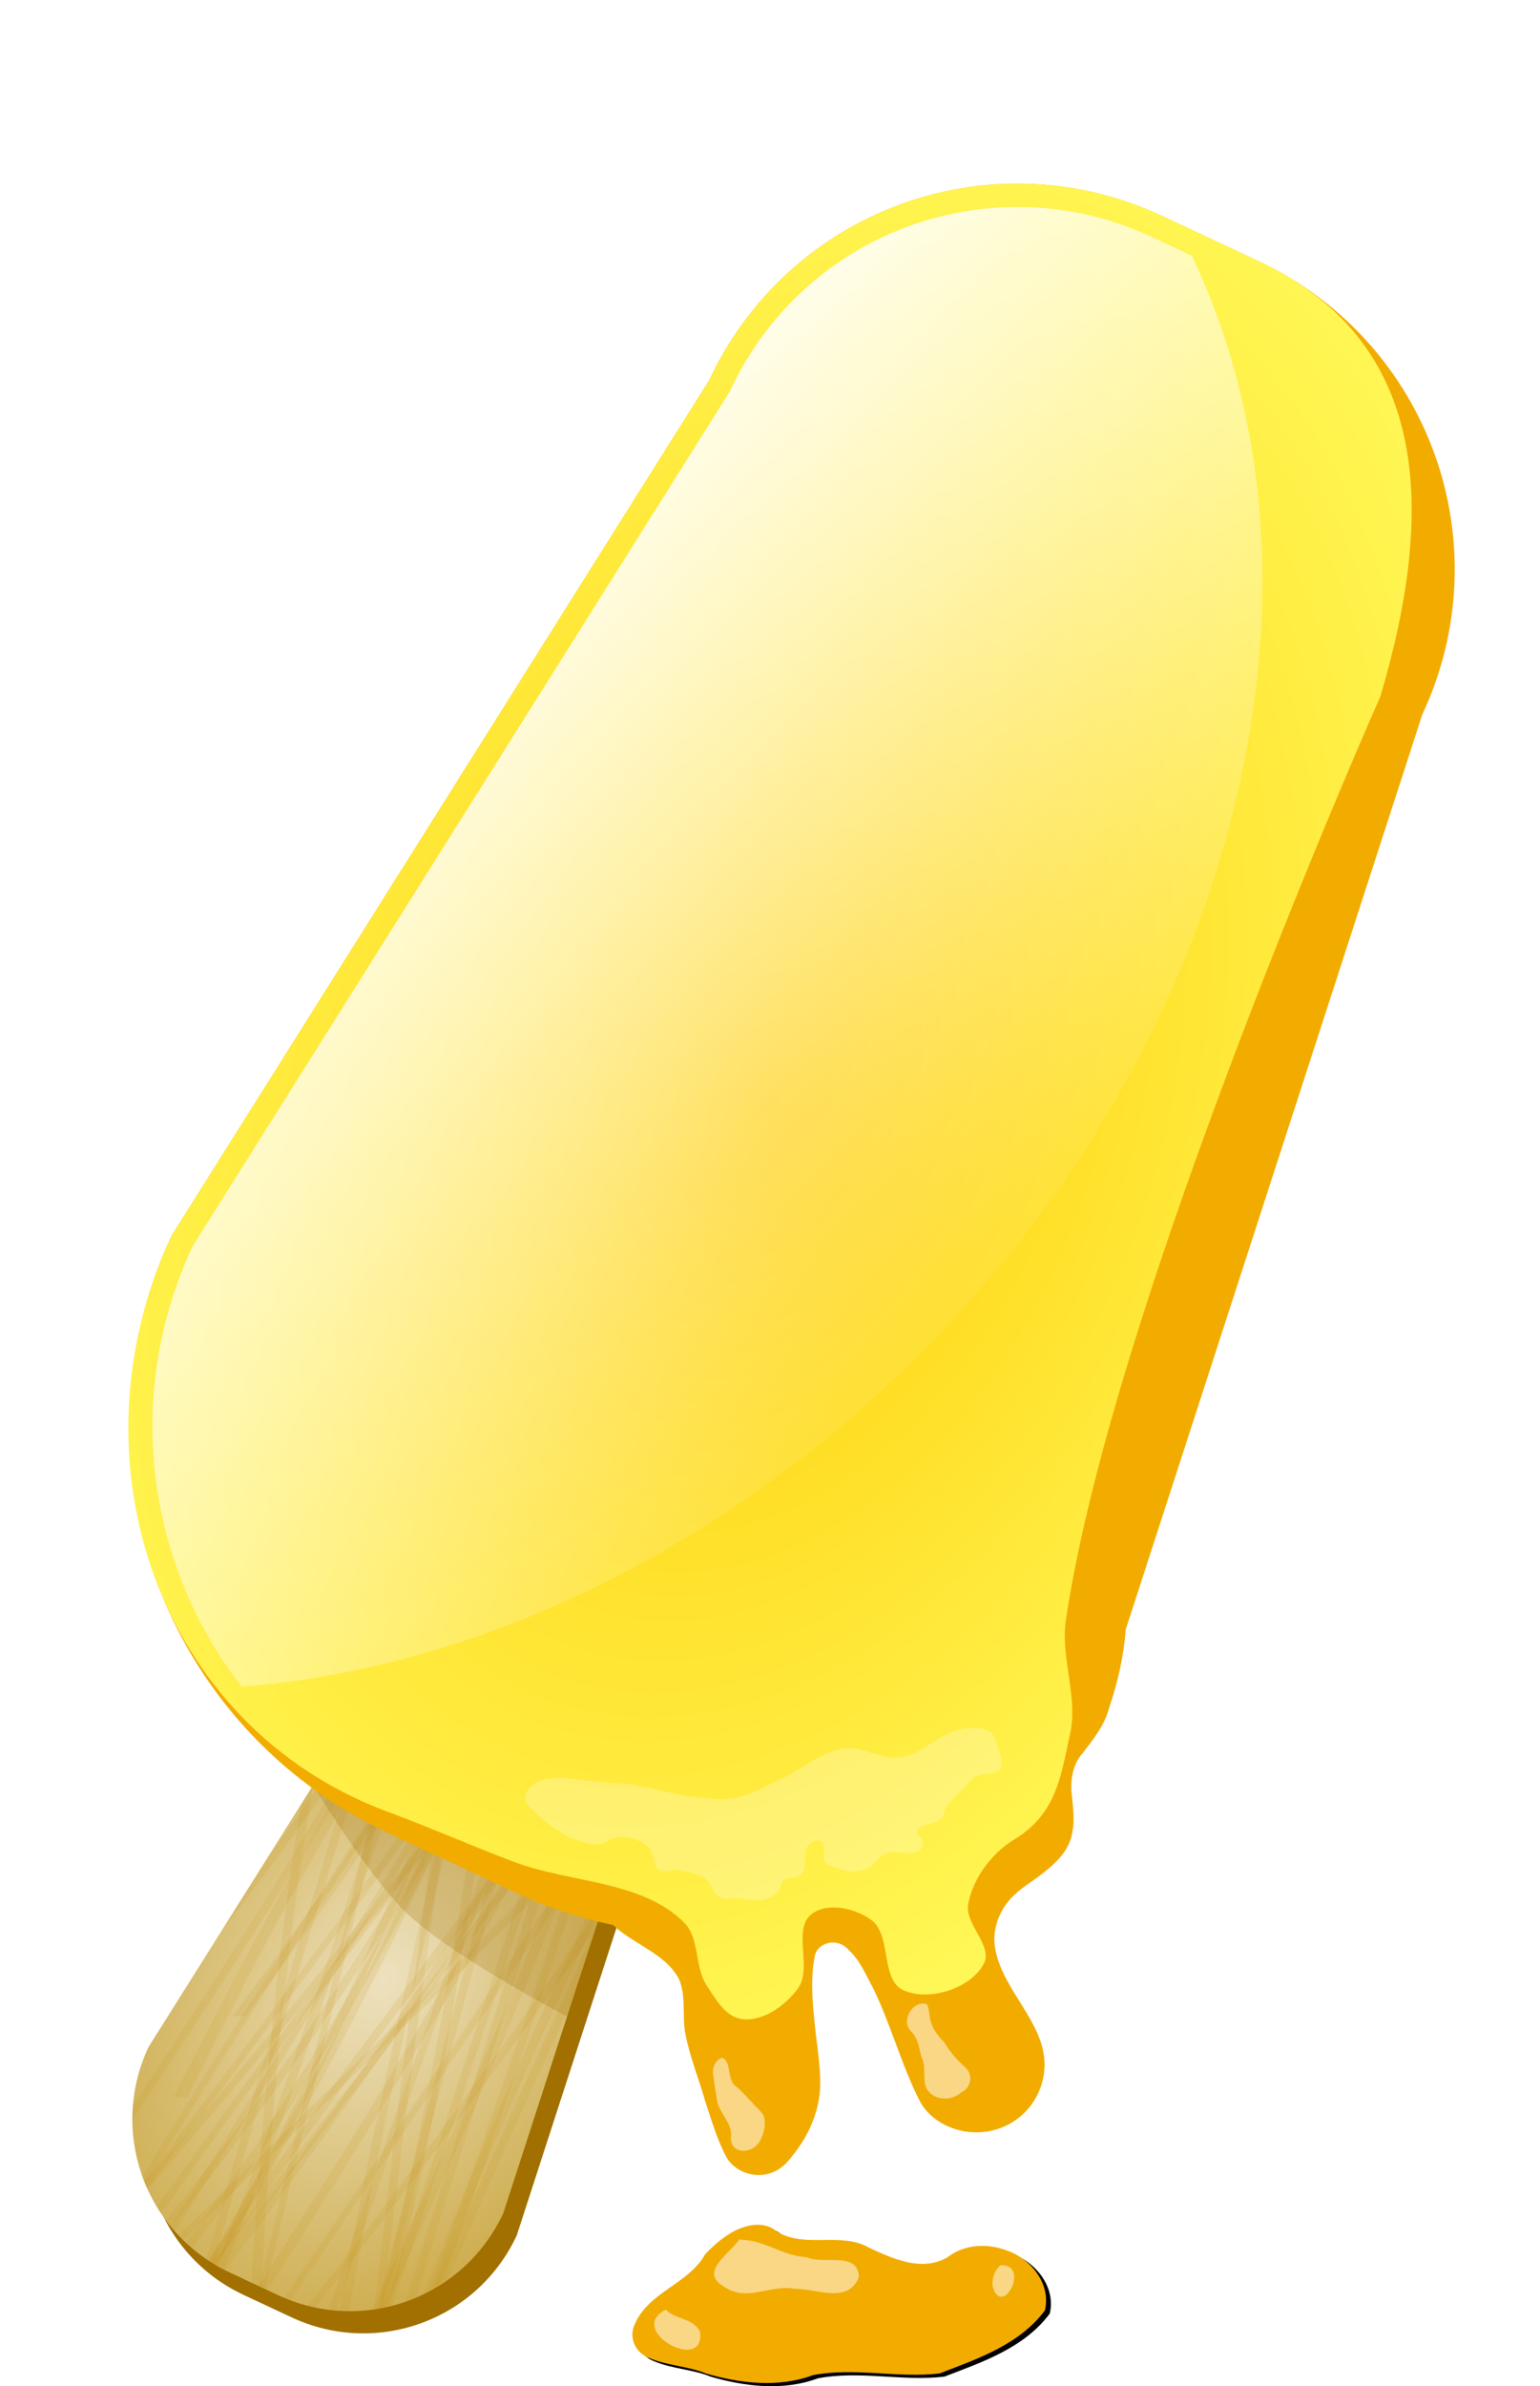 <?xml version="1.0" encoding="UTF-8" standalone="no"?>
<!-- Created with Inkscape (http://www.inkscape.org/) -->
<svg xmlns:dc="http://purl.org/dc/elements/1.1/" xmlns:cc="http://creativecommons.org/ns#" xmlns:rdf="http://www.w3.org/1999/02/22-rdf-syntax-ns#" xmlns:svg="http://www.w3.org/2000/svg" xmlns="http://www.w3.org/2000/svg" xmlns:xlink="http://www.w3.org/1999/xlink" xmlns:sodipodi="http://sodipodi.sourceforge.net/DTD/sodipodi-0.dtd" xmlns:inkscape="http://www.inkscape.org/namespaces/inkscape" id="svg2" viewBox="0 0 666.74 1032.211" sodipodi:docname="sorvetea-aula103.svg" version="1.1" inkscape:version="0.91pre3 r13670">
  <defs id="defs4">
    <linearGradient id="linearGradient3697">
      <stop id="stop3699" style="stop-color:#ede1be" offset="0"/>
      <stop id="stop3701" style="stop-color:#cba843" offset="1"/>
    </linearGradient>
    <radialGradient id="radialGradient3613" gradientUnits="userSpaceOnUse" cy="456.1" cx="363.7" gradientTransform="matrix(1,0.379,-0.565,1.491,257.65,-361.66)" r="278.35" inkscape:collect="always">
      <stop id="stop3609" style="stop-color:#ffce08" offset="0"/>
      <stop id="stop3611" style="stop-color:#fff755" offset="1"/>
    </radialGradient>
    <filter id="filter3615" inkscape:collect="always">
      <feGaussianBlur id="feGaussianBlur3617" stdDeviation="6.749" inkscape:collect="always"/>
    </filter>
    <linearGradient id="linearGradient3641" y2="443.69" gradientUnits="userSpaceOnUse" x2="576.85" y1="163.62" x1="257.11" inkscape:collect="always">
      <stop id="stop3637" style="stop-color:#ffffff" offset="0"/>
      <stop id="stop3639" style="stop-color:#ffffff;stop-opacity:0" offset="1"/>
    </linearGradient>
    <filter id="filter3655" height="1.677" width="1.245" y="-0.339" x="-0.123" inkscape:collect="always">
      <feGaussianBlur id="feGaussianBlur3657" stdDeviation="10.532" inkscape:collect="always"/>
    </filter>
    <radialGradient id="radialGradient3703" xlink:href="#linearGradient3697" gradientUnits="userSpaceOnUse" cy="836.3" cx="196.05" gradientTransform="matrix(0.998,0.564,-0.813,1.439,744.463,-441.745)" r="108.62" inkscape:collect="always"/>
    <clipPath id="clipPath4068" clipPathUnits="userSpaceOnUse">
      <path id="path4070" sodipodi:nodetypes="ccccccccc" style="fill:url(#radialGradient4072);fill-rule:evenodd" inkscape:connector-curvature="0" d="m -213.1,754.9 15.683,7.337 c 27.97,13.086 39.952,46.138 26.866,74.108 l -50.95,157.05 c -17.231,36.83 -60.754,52.609 -97.584,35.378 l -20.651,-9.662 c -36.83,-17.231 -52.609,-60.754 -35.378,-97.584 l 87.912,-139.77 c 13.086,-27.97 46.138,-39.952 74.108,-26.866 z"/>
    </clipPath>
    <radialGradient id="radialGradient4072" xlink:href="#linearGradient3697" gradientUnits="userSpaceOnUse" cy="836.3" cx="196.05" gradientTransform="matrix(0.998,0.564,-0.813,1.439,210.85,-421.07)" r="108.62" inkscape:collect="always"/>
    <clipPath id="clipPath4074" clipPathUnits="userSpaceOnUse">
      <path id="path4076" sodipodi:nodetypes="ccccccccc" style="fill:url(#radialGradient4072);fill-rule:evenodd" inkscape:connector-curvature="0" d="m -213.1,754.9 15.683,7.337 c 27.97,13.086 39.952,46.138 26.866,74.108 l -50.95,157.05 c -17.231,36.83 -60.754,52.609 -97.584,35.378 l -20.651,-9.662 c -36.83,-17.231 -52.609,-60.754 -35.378,-97.584 l 87.912,-139.77 c 13.086,-27.97 46.138,-39.952 74.108,-26.866 z"/>
    </clipPath>
    <clipPath id="clipPath4080" clipPathUnits="userSpaceOnUse">
      <path id="path4082" sodipodi:nodetypes="ccccccccc" style="fill:url(#radialGradient4072);fill-rule:evenodd" inkscape:connector-curvature="0" d="m -213.1,754.9 15.683,7.337 c 27.97,13.086 39.952,46.138 26.866,74.108 l -50.95,157.05 c -17.231,36.83 -60.754,52.609 -97.584,35.378 l -20.651,-9.662 c -36.83,-17.231 -52.609,-60.754 -35.378,-97.584 l 87.912,-139.77 c 13.086,-27.97 46.138,-39.952 74.108,-26.866 z"/>
    </clipPath>
    <clipPath id="clipPath4086" clipPathUnits="userSpaceOnUse">
      <path id="path4088" sodipodi:nodetypes="ccccccccc" style="fill:url(#radialGradient4072);fill-rule:evenodd" inkscape:connector-curvature="0" d="m -213.1,754.9 15.683,7.337 c 27.97,13.086 39.952,46.138 26.866,74.108 l -50.95,157.05 c -17.231,36.83 -60.754,52.609 -97.584,35.378 l -20.651,-9.662 c -36.83,-17.231 -52.609,-60.754 -35.378,-97.584 l 87.912,-139.77 c 13.086,-27.97 46.138,-39.952 74.108,-26.866 z"/>
    </clipPath>
    <clipPath id="clipPath4092" clipPathUnits="userSpaceOnUse">
      <path id="path4094" sodipodi:nodetypes="ccccccccc" style="fill:url(#radialGradient4072);fill-rule:evenodd" inkscape:connector-curvature="0" d="m -213.1,754.9 15.683,7.337 c 27.97,13.086 39.952,46.138 26.866,74.108 l -50.95,157.05 c -17.231,36.83 -60.754,52.609 -97.584,35.378 l -20.651,-9.662 c -36.83,-17.231 -52.609,-60.754 -35.378,-97.584 l 87.912,-139.77 c 13.086,-27.97 46.138,-39.952 74.108,-26.866 z"/>
    </clipPath>
    <clipPath id="clipPath4098" clipPathUnits="userSpaceOnUse">
      <path id="path4100" sodipodi:nodetypes="ccccccccc" style="fill:url(#radialGradient4072);fill-rule:evenodd" inkscape:connector-curvature="0" d="m -213.1,754.9 15.683,7.337 c 27.97,13.086 39.952,46.138 26.866,74.108 l -50.95,157.05 c -17.231,36.83 -60.754,52.609 -97.584,35.378 l -20.651,-9.662 c -36.83,-17.231 -52.609,-60.754 -35.378,-97.584 l 87.912,-139.77 c 13.086,-27.97 46.138,-39.952 74.108,-26.866 z"/>
    </clipPath>
    <clipPath id="clipPath4104" clipPathUnits="userSpaceOnUse">
      <path id="path4106" sodipodi:nodetypes="ccccccccc" style="fill:url(#radialGradient4072);fill-rule:evenodd" inkscape:connector-curvature="0" d="m -213.1,754.9 15.683,7.337 c 27.97,13.086 39.952,46.138 26.866,74.108 l -50.95,157.05 c -17.231,36.83 -60.754,52.609 -97.584,35.378 l -20.651,-9.662 c -36.83,-17.231 -52.609,-60.754 -35.378,-97.584 l 87.912,-139.77 c 13.086,-27.97 46.138,-39.952 74.108,-26.866 z"/>
    </clipPath>
    <clipPath id="clipPath4110" clipPathUnits="userSpaceOnUse">
      <path id="path4112" sodipodi:nodetypes="ccccccccc" style="fill:url(#radialGradient4072);fill-rule:evenodd" inkscape:connector-curvature="0" d="m -213.1,754.9 15.683,7.337 c 27.97,13.086 39.952,46.138 26.866,74.108 l -50.95,157.05 c -17.231,36.83 -60.754,52.609 -97.584,35.378 l -20.651,-9.662 c -36.83,-17.231 -52.609,-60.754 -35.378,-97.584 l 87.912,-139.77 c 13.086,-27.97 46.138,-39.952 74.108,-26.866 z"/>
    </clipPath>
    <clipPath id="clipPath4116" clipPathUnits="userSpaceOnUse">
      <path id="path4118" sodipodi:nodetypes="ccccccccc" style="fill:url(#radialGradient4072);fill-rule:evenodd" inkscape:connector-curvature="0" d="m -213.1,754.9 15.683,7.337 c 27.97,13.086 39.952,46.138 26.866,74.108 l -50.95,157.05 c -17.231,36.83 -60.754,52.609 -97.584,35.378 l -20.651,-9.662 c -36.83,-17.231 -52.609,-60.754 -35.378,-97.584 l 87.912,-139.77 c 13.086,-27.97 46.138,-39.952 74.108,-26.866 z"/>
    </clipPath>
    <clipPath id="clipPath4122" clipPathUnits="userSpaceOnUse">
      <path id="path4124" sodipodi:nodetypes="ccccccccc" style="fill:url(#radialGradient4072);fill-rule:evenodd" inkscape:connector-curvature="0" d="m -213.1,754.9 15.683,7.337 c 27.97,13.086 39.952,46.138 26.866,74.108 l -50.95,157.05 c -17.231,36.83 -60.754,52.609 -97.584,35.378 l -20.651,-9.662 c -36.83,-17.231 -52.609,-60.754 -35.378,-97.584 l 87.912,-139.77 c 13.086,-27.97 46.138,-39.952 74.108,-26.866 z"/>
    </clipPath>
    <clipPath id="clipPath4128" clipPathUnits="userSpaceOnUse">
      <path id="path4130" sodipodi:nodetypes="ccccccccc" style="fill:url(#radialGradient4072);fill-rule:evenodd" inkscape:connector-curvature="0" d="m -213.1,754.9 15.683,7.337 c 27.97,13.086 39.952,46.138 26.866,74.108 l -50.95,157.05 c -17.231,36.83 -60.754,52.609 -97.584,35.378 l -20.651,-9.662 c -36.83,-17.231 -52.609,-60.754 -35.378,-97.584 l 87.912,-139.77 c 13.086,-27.97 46.138,-39.952 74.108,-26.866 z"/>
    </clipPath>
    <clipPath id="clipPath4134" clipPathUnits="userSpaceOnUse">
      <path id="path4136" sodipodi:nodetypes="ccccccccc" style="fill:url(#radialGradient4072);fill-rule:evenodd" inkscape:connector-curvature="0" d="m -213.1,754.9 15.683,7.337 c 27.97,13.086 39.952,46.138 26.866,74.108 l -50.95,157.05 c -17.231,36.83 -60.754,52.609 -97.584,35.378 l -20.651,-9.662 c -36.83,-17.231 -52.609,-60.754 -35.378,-97.584 l 87.912,-139.77 c 13.086,-27.97 46.138,-39.952 74.108,-26.866 z"/>
    </clipPath>
    <clipPath id="clipPath4140" clipPathUnits="userSpaceOnUse">
      <path id="path4142" sodipodi:nodetypes="ccccccccc" style="fill:url(#radialGradient4072);fill-rule:evenodd" inkscape:connector-curvature="0" d="m -213.1,754.9 15.683,7.337 c 27.97,13.086 39.952,46.138 26.866,74.108 l -50.95,157.05 c -17.231,36.83 -60.754,52.609 -97.584,35.378 l -20.651,-9.662 c -36.83,-17.231 -52.609,-60.754 -35.378,-97.584 l 87.912,-139.77 c 13.086,-27.97 46.138,-39.952 74.108,-26.866 z"/>
    </clipPath>
    <clipPath id="clipPath4146" clipPathUnits="userSpaceOnUse">
      <path id="path4148" sodipodi:nodetypes="ccccccccc" style="fill:url(#radialGradient4072);fill-rule:evenodd" inkscape:connector-curvature="0" d="m -213.1,754.9 15.683,7.337 c 27.97,13.086 39.952,46.138 26.866,74.108 l -50.95,157.05 c -17.231,36.83 -60.754,52.609 -97.584,35.378 l -20.651,-9.662 c -36.83,-17.231 -52.609,-60.754 -35.378,-97.584 l 87.912,-139.77 c 13.086,-27.97 46.138,-39.952 74.108,-26.866 z"/>
    </clipPath>
    <clipPath id="clipPath4152" clipPathUnits="userSpaceOnUse">
      <path id="path4154" sodipodi:nodetypes="ccccccccc" style="fill:url(#radialGradient4072);fill-rule:evenodd" inkscape:connector-curvature="0" d="m -213.1,754.9 15.683,7.337 c 27.97,13.086 39.952,46.138 26.866,74.108 l -50.95,157.05 c -17.231,36.83 -60.754,52.609 -97.584,35.378 l -20.651,-9.662 c -36.83,-17.231 -52.609,-60.754 -35.378,-97.584 l 87.912,-139.77 c 13.086,-27.97 46.138,-39.952 74.108,-26.866 z"/>
    </clipPath>
    <clipPath id="clipPath4158" clipPathUnits="userSpaceOnUse">
      <path id="path4160" sodipodi:nodetypes="ccccccccc" style="fill:url(#radialGradient4072);fill-rule:evenodd" inkscape:connector-curvature="0" d="m -213.1,754.9 15.683,7.337 c 27.97,13.086 39.952,46.138 26.866,74.108 l -50.95,157.05 c -17.231,36.83 -60.754,52.609 -97.584,35.378 l -20.651,-9.662 c -36.83,-17.231 -52.609,-60.754 -35.378,-97.584 l 87.912,-139.77 c 13.086,-27.97 46.138,-39.952 74.108,-26.866 z"/>
    </clipPath>
    <clipPath id="clipPath4164" clipPathUnits="userSpaceOnUse">
      <path id="path4166" sodipodi:nodetypes="ccccccccc" style="fill:url(#radialGradient4072);fill-rule:evenodd" inkscape:connector-curvature="0" d="m -213.1,754.9 15.683,7.337 c 27.97,13.086 39.952,46.138 26.866,74.108 l -50.95,157.05 c -17.231,36.83 -60.754,52.609 -97.584,35.378 l -20.651,-9.662 c -36.83,-17.231 -52.609,-60.754 -35.378,-97.584 l 87.912,-139.77 c 13.086,-27.97 46.138,-39.952 74.108,-26.866 z"/>
    </clipPath>
    <clipPath id="clipPath4170" clipPathUnits="userSpaceOnUse">
      <path id="path4172" sodipodi:nodetypes="ccccccccc" style="fill:url(#radialGradient4072);fill-rule:evenodd" inkscape:connector-curvature="0" d="m -213.1,754.9 15.683,7.337 c 27.97,13.086 39.952,46.138 26.866,74.108 l -50.95,157.05 c -17.231,36.83 -60.754,52.609 -97.584,35.378 l -20.651,-9.662 c -36.83,-17.231 -52.609,-60.754 -35.378,-97.584 l 87.912,-139.77 c 13.086,-27.97 46.138,-39.952 74.108,-26.866 z"/>
    </clipPath>
    <clipPath id="clipPath4176" clipPathUnits="userSpaceOnUse">
      <path id="path4178" sodipodi:nodetypes="ccccccccc" style="fill:url(#radialGradient4072);fill-rule:evenodd" inkscape:connector-curvature="0" d="m -213.1,754.9 15.683,7.337 c 27.97,13.086 39.952,46.138 26.866,74.108 l -50.95,157.05 c -17.231,36.83 -60.754,52.609 -97.584,35.378 l -20.651,-9.662 c -36.83,-17.231 -52.609,-60.754 -35.378,-97.584 l 87.912,-139.77 c 13.086,-27.97 46.138,-39.952 74.108,-26.866 z"/>
    </clipPath>
    <clipPath id="clipPath4182" clipPathUnits="userSpaceOnUse">
      <path id="path4184" sodipodi:nodetypes="ccccccccc" style="fill:url(#radialGradient4072);fill-rule:evenodd" inkscape:connector-curvature="0" d="m -213.1,754.9 15.683,7.337 c 27.97,13.086 39.952,46.138 26.866,74.108 l -50.95,157.05 c -17.231,36.83 -60.754,52.609 -97.584,35.378 l -20.651,-9.662 c -36.83,-17.231 -52.609,-60.754 -35.378,-97.584 l 87.912,-139.77 c 13.086,-27.97 46.138,-39.952 74.108,-26.866 z"/>
    </clipPath>
    <clipPath id="clipPath4188" clipPathUnits="userSpaceOnUse">
      <path id="path4190" sodipodi:nodetypes="ccccccccc" style="fill:url(#radialGradient4072);fill-rule:evenodd" inkscape:connector-curvature="0" d="m -213.1,754.9 15.683,7.337 c 27.97,13.086 39.952,46.138 26.866,74.108 l -50.95,157.05 c -17.231,36.83 -60.754,52.609 -97.584,35.378 l -20.651,-9.662 c -36.83,-17.231 -52.609,-60.754 -35.378,-97.584 l 87.912,-139.77 c 13.086,-27.97 46.138,-39.952 74.108,-26.866 z"/>
    </clipPath>
    <clipPath id="clipPath4194" clipPathUnits="userSpaceOnUse">
      <path id="path4196" sodipodi:nodetypes="ccccccccc" style="fill:url(#radialGradient4072);fill-rule:evenodd" inkscape:connector-curvature="0" d="m -213.1,754.9 15.683,7.337 c 27.97,13.086 39.952,46.138 26.866,74.108 l -50.95,157.05 c -17.231,36.83 -60.754,52.609 -97.584,35.378 l -20.651,-9.662 c -36.83,-17.231 -52.609,-60.754 -35.378,-97.584 l 87.912,-139.77 c 13.086,-27.97 46.138,-39.952 74.108,-26.866 z"/>
    </clipPath>
    <clipPath id="clipPath4200" clipPathUnits="userSpaceOnUse">
      <path id="path4202" sodipodi:nodetypes="ccccccccc" style="fill:url(#radialGradient4072);fill-rule:evenodd" inkscape:connector-curvature="0" d="m -213.1,754.9 15.683,7.337 c 27.97,13.086 39.952,46.138 26.866,74.108 l -50.95,157.05 c -17.231,36.83 -60.754,52.609 -97.584,35.378 l -20.651,-9.662 c -36.83,-17.231 -52.609,-60.754 -35.378,-97.584 l 87.912,-139.77 c 13.086,-27.97 46.138,-39.952 74.108,-26.866 z"/>
    </clipPath>
    <clipPath id="clipPath4206" clipPathUnits="userSpaceOnUse">
      <path id="path4208" sodipodi:nodetypes="ccccccccc" style="fill:url(#radialGradient4072);fill-rule:evenodd" inkscape:connector-curvature="0" d="m -213.1,754.9 15.683,7.337 c 27.97,13.086 39.952,46.138 26.866,74.108 l -50.95,157.05 c -17.231,36.83 -60.754,52.609 -97.584,35.378 l -20.651,-9.662 c -36.83,-17.231 -52.609,-60.754 -35.378,-97.584 l 87.912,-139.77 c 13.086,-27.97 46.138,-39.952 74.108,-26.866 z"/>
    </clipPath>
    <clipPath id="clipPath4212" clipPathUnits="userSpaceOnUse">
      <path id="path4214" sodipodi:nodetypes="ccccccccc" style="fill:url(#radialGradient4072);fill-rule:evenodd" inkscape:connector-curvature="0" d="m -213.1,754.9 15.683,7.337 c 27.97,13.086 39.952,46.138 26.866,74.108 l -50.95,157.05 c -17.231,36.83 -60.754,52.609 -97.584,35.378 l -20.651,-9.662 c -36.83,-17.231 -52.609,-60.754 -35.378,-97.584 l 87.912,-139.77 c 13.086,-27.97 46.138,-39.952 74.108,-26.866 z"/>
    </clipPath>
    <clipPath id="clipPath4218" clipPathUnits="userSpaceOnUse">
      <path id="path4220" sodipodi:nodetypes="ccccccccc" style="fill:url(#radialGradient4072);fill-rule:evenodd" inkscape:connector-curvature="0" d="m -213.1,754.9 15.683,7.337 c 27.97,13.086 39.952,46.138 26.866,74.108 l -50.95,157.05 c -17.231,36.83 -60.754,52.609 -97.584,35.378 l -20.651,-9.662 c -36.83,-17.231 -52.609,-60.754 -35.378,-97.584 l 87.912,-139.77 c 13.086,-27.97 46.138,-39.952 74.108,-26.866 z"/>
    </clipPath>
    <clipPath id="clipPath4224" clipPathUnits="userSpaceOnUse">
      <path id="path4226" sodipodi:nodetypes="ccccccccc" style="fill:url(#radialGradient4072);fill-rule:evenodd" inkscape:connector-curvature="0" d="m -213.1,754.9 15.683,7.337 c 27.97,13.086 39.952,46.138 26.866,74.108 l -50.95,157.05 c -17.231,36.83 -60.754,52.609 -97.584,35.378 l -20.651,-9.662 c -36.83,-17.231 -52.609,-60.754 -35.378,-97.584 l 87.912,-139.77 c 13.086,-27.97 46.138,-39.952 74.108,-26.866 z"/>
    </clipPath>
    <clipPath id="clipPath4230" clipPathUnits="userSpaceOnUse">
      <path id="path4232" sodipodi:nodetypes="ccccccccc" style="fill:url(#radialGradient4072);fill-rule:evenodd" inkscape:connector-curvature="0" d="m -213.1,754.9 15.683,7.337 c 27.97,13.086 39.952,46.138 26.866,74.108 l -50.95,157.05 c -17.231,36.83 -60.754,52.609 -97.584,35.378 l -20.651,-9.662 c -36.83,-17.231 -52.609,-60.754 -35.378,-97.584 l 87.912,-139.77 c 13.086,-27.97 46.138,-39.952 74.108,-26.866 z"/>
    </clipPath>
    <clipPath id="clipPath4236" clipPathUnits="userSpaceOnUse">
      <path id="path4238" sodipodi:nodetypes="ccccccccc" style="fill:url(#radialGradient4072);fill-rule:evenodd" inkscape:connector-curvature="0" d="m -213.1,754.9 15.683,7.337 c 27.97,13.086 39.952,46.138 26.866,74.108 l -50.95,157.05 c -17.231,36.83 -60.754,52.609 -97.584,35.378 l -20.651,-9.662 c -36.83,-17.231 -52.609,-60.754 -35.378,-97.584 l 87.912,-139.77 c 13.086,-27.97 46.138,-39.952 74.108,-26.866 z"/>
    </clipPath>
    <clipPath id="clipPath4242" clipPathUnits="userSpaceOnUse">
      <path id="path4244" sodipodi:nodetypes="ccccccccc" style="fill:url(#radialGradient4072);fill-rule:evenodd" inkscape:connector-curvature="0" d="m -213.1,754.9 15.683,7.337 c 27.97,13.086 39.952,46.138 26.866,74.108 l -50.95,157.05 c -17.231,36.83 -60.754,52.609 -97.584,35.378 l -20.651,-9.662 c -36.83,-17.231 -52.609,-60.754 -35.378,-97.584 l 87.912,-139.77 c 13.086,-27.97 46.138,-39.952 74.108,-26.866 z"/>
    </clipPath>
    <clipPath id="clipPath4248" clipPathUnits="userSpaceOnUse">
      <path id="path4250" sodipodi:nodetypes="ccccccccc" style="fill:url(#radialGradient4072);fill-rule:evenodd" inkscape:connector-curvature="0" d="m -213.1,754.9 15.683,7.337 c 27.97,13.086 39.952,46.138 26.866,74.108 l -50.95,157.05 c -17.231,36.83 -60.754,52.609 -97.584,35.378 l -20.651,-9.662 c -36.83,-17.231 -52.609,-60.754 -35.378,-97.584 l 87.912,-139.77 c 13.086,-27.97 46.138,-39.952 74.108,-26.866 z"/>
    </clipPath>
    <clipPath id="clipPath4254" clipPathUnits="userSpaceOnUse">
      <path id="path4256" sodipodi:nodetypes="ccccccccc" style="fill:url(#radialGradient4072);fill-rule:evenodd" inkscape:connector-curvature="0" d="m -213.1,754.9 15.683,7.337 c 27.97,13.086 39.952,46.138 26.866,74.108 l -50.95,157.05 c -17.231,36.83 -60.754,52.609 -97.584,35.378 l -20.651,-9.662 c -36.83,-17.231 -52.609,-60.754 -35.378,-97.584 l 87.912,-139.77 c 13.086,-27.97 46.138,-39.952 74.108,-26.866 z"/>
    </clipPath>
    <clipPath id="clipPath4260" clipPathUnits="userSpaceOnUse">
      <path id="path4262" sodipodi:nodetypes="ccccccccc" style="fill:url(#radialGradient4072);fill-rule:evenodd" inkscape:connector-curvature="0" d="m -213.1,754.9 15.683,7.337 c 27.97,13.086 39.952,46.138 26.866,74.108 l -50.95,157.05 c -17.231,36.83 -60.754,52.609 -97.584,35.378 l -20.651,-9.662 c -36.83,-17.231 -52.609,-60.754 -35.378,-97.584 l 87.912,-139.77 c 13.086,-27.97 46.138,-39.952 74.108,-26.866 z"/>
    </clipPath>
    <clipPath id="clipPath4266" clipPathUnits="userSpaceOnUse">
      <path id="path4268" sodipodi:nodetypes="ccccccccc" style="fill:url(#radialGradient4072);fill-rule:evenodd" inkscape:connector-curvature="0" d="m -213.1,754.9 15.683,7.337 c 27.97,13.086 39.952,46.138 26.866,74.108 l -50.95,157.05 c -17.231,36.83 -60.754,52.609 -97.584,35.378 l -20.651,-9.662 c -36.83,-17.231 -52.609,-60.754 -35.378,-97.584 l 87.912,-139.77 c 13.086,-27.97 46.138,-39.952 74.108,-26.866 z"/>
    </clipPath>
    <clipPath id="clipPath4272" clipPathUnits="userSpaceOnUse">
      <path id="path4274" sodipodi:nodetypes="ccccccccc" style="fill:url(#radialGradient4072);fill-rule:evenodd" inkscape:connector-curvature="0" d="m -213.1,754.9 15.683,7.337 c 27.97,13.086 39.952,46.138 26.866,74.108 l -50.95,157.05 c -17.231,36.83 -60.754,52.609 -97.584,35.378 l -20.651,-9.662 c -36.83,-17.231 -52.609,-60.754 -35.378,-97.584 l 87.912,-139.77 c 13.086,-27.97 46.138,-39.952 74.108,-26.866 z"/>
    </clipPath>
    <filter id="filter4315" inkscape:collect="always">
      <feGaussianBlur id="feGaussianBlur4317" stdDeviation="1.965" inkscape:collect="always"/>
    </filter>
    <filter id="filter4329" inkscape:collect="always">
      <feGaussianBlur id="feGaussianBlur4331" stdDeviation="0.561" inkscape:collect="always"/>
    </filter>
  </defs>
  <sodipodi:namedview id="base" bordercolor="#666666" inkscape:pageshadow="2" inkscape:window-y="0" pagecolor="#ffffff" inkscape:window-height="645" inkscape:window-maximized="0" inkscape:zoom="0.3236309" inkscape:window-x="0" showgrid="false" borderopacity="1.0" inkscape:current-layer="layer1" inkscape:cx="754.86078" inkscape:cy="524.47002" inkscape:window-width="782" inkscape:pageopacity="0.0" inkscape:document-units="px" fit-margin-top="0" fit-margin-left="0" fit-margin-right="0" fit-margin-bottom="0"/>
  <g id="layer1" inkscape:label="Camada 1" inkscape:groupmode="layer" transform="translate(-94.216,-15.343)">
    <g id="g3763">
      <g id="g3723">
        <path d="m 326.343,743.835 15.683,7.337 c 27.97,13.086 39.952,46.138 26.866,74.108 l -50.957,157.06 c -17.231,36.83 -60.754,52.609 -97.584,35.377 l -20.651,-9.662 c -36.837,-17.24 -52.615,-60.77 -35.38,-97.6 l 87.912,-139.77 c 13.086,-27.97 46.138,-39.952 74.108,-26.866 z" style="fill:#a17000;fill-rule:evenodd" sodipodi:nodetypes="ccccccccc" inkscape:connector-curvature="0" id="path3730"/>
        <path d="m 320.523,734.235 15.683,7.337 c 27.97,13.086 39.952,46.138 26.866,74.108 l -50.957,157.06 c -17.231,36.83 -60.754,52.609 -97.584,35.377 l -20.651,-9.662 c -36.836,-17.25 -52.615,-60.77 -35.384,-97.6 l 87.914,-139.77 c 13.086,-27.97 46.138,-39.952 74.108,-26.866 z" inkscape:connector-curvature="0" style="fill:url(#radialGradient3703);fill-rule:evenodd" sodipodi:nodetypes="ccccccccc" id="path2819"/>
        <path id="path3738" inkscape:connector-curvature="0" style="opacity:0.364;fill:#c38d10;filter:url(#filter4315)" clip-path="url(#clipPath4272)" d="m -218.93,674.83 c -0.802,3.143 -0.808,3.546 -2.292,7.037 -7.849,18.465 -18.545,35.848 -28.371,53.27 -37.556,63.232 -81.824,122.27 -128.17,179.28 -12.497,15.37 -25.344,30.451 -38.017,45.676 -72.902,85.142 -150.45,166.18 -228.26,246.81 -22.321,23.301 -44.79,46.474 -67.785,69.114 -9.684,9.534 -19.41,18.808 -29.947,27.376 -6.655,4.458 -4.989,3.782 -13.487,1.708 l 6.63,-0.231 c -11.792,2.124 -3.24,1.253 0.691,-2.034 10.941,-8.44 20.995,-17.663 30.985,-27.226 23.503,-22.499 46.363,-45.668 69.027,-69.007 78.436,-80.264 156.3,-161.26 229.1,-246.72 12.6,-15.228 25.386,-30.304 37.801,-45.683 45.915,-56.88 89.619,-115.93 126.17,-179.33 9.469,-17.4 19.792,-34.781 27.197,-53.224 1.429,-3.558 1.373,-3.773 2.089,-6.947 l 6.641,0.131 z" transform="translate(533.613,-20.67)"/>
        <path id="path3740" inkscape:connector-curvature="0" style="opacity:0.364;fill:#c38d10;filter:url(#filter4315)" clip-path="url(#clipPath4266)" d="m -191.77,657.36 c -2.727,20.845 -7.177,41.455 -13.077,61.633 -2.6,8.893 -5.596,17.666 -8.394,26.498 -21.586,61.453 -50.64,120.15 -84.183,175.92 -7.197,11.966 -14.843,23.656 -22.265,35.484 -29.637,45.282 -63.478,87.536 -99.788,127.59 l -5.246,-0.39 c 5.391,-5.82 10.892,-11.54 16.172,-17.461 30.825,-34.567 58.974,-71.492 84.733,-109.97 7.436,-11.822 15.105,-23.501 22.308,-35.466 33.49,-55.639 62.328,-114.32 83.26,-175.86 2.683,-8.827 5.574,-17.594 8.05,-26.481 5.607,-20.129 9.76,-40.701 11.82,-61.5 l 6.611,0 z" transform="translate(533.613,-20.67)"/>
        <path id="path3742" inkscape:connector-curvature="0" style="opacity:0.364;fill:#c38d10;filter:url(#filter4315)" clip-path="url(#clipPath4260)" d="m -54.101,638.91 c -24.46,24.795 -45.93,52.484 -67.846,79.511 -54.634,67.943 -107.7,137.13 -159.68,207.12 -8.062,11.124 -16.167,22.218 -24.186,33.373 -16.394,22.807 -24.56,34.208 -39.799,57.042 -12.199,18.28 -23.83,36.93 -35.485,55.558 -4.378,7.142 -8.877,14.196 -13.917,20.887 l -6.407,-0.426 c 5.362,-6.585 10.096,-13.615 14.654,-20.782 12.035,-18.577 23.996,-37.214 36.443,-55.52 15.805,-23.243 23.42,-33.695 40.345,-57.02 8.087,-11.145 16.237,-22.245 24.355,-33.367 52.054,-69.769 105.01,-138.86 158.95,-207.19 21.452,-26.996 42.507,-54.491 65.973,-79.784 l 6.594,0.592 z" transform="translate(533.613,-20.67)"/>
        <path id="path3744" inkscape:connector-curvature="0" style="opacity:0.364;fill:#c38d10;filter:url(#filter4315)" clip-path="url(#clipPath4254)" d="m -125.31,657.24 c -12.745,20.65 -27.537,40.037 -41.581,59.82 -47.633,68.464 -99.197,134.05 -151.77,198.75 -56.71,69.215 -117.2,135.18 -178.65,200.17 -19.791,19.46 -37.769,41.337 -60.291,57.822 l -6.274,-0.6 c 23.304,-16.034 41.773,-38.083 62.02,-57.568 62.031,-64.698 122.87,-130.61 179.57,-200.08 52.253,-64.571 103.5,-130.05 150.15,-198.83 13.638,-19.744 28.039,-39.12 40.217,-59.806 l 6.608,0.307 z" transform="translate(533.613,-20.67)"/>
        <path id="path3746" inkscape:connector-curvature="0" style="opacity:0.364;fill:#c38d10;filter:url(#filter4315)" clip-path="url(#clipPath4248)" d="m -187.27,605.25 c 0.509,9.18 -1.727,17.91 -4.355,26.614 -1.082,2.873 -2.055,5.788 -3.245,8.618 -3.64,8.656 -7.914,16.951 -12.126,25.34 -10.226,20.368 -20.974,40.333 -32.128,60.208 -26.819,46.729 -53.849,93.325 -79.789,140.55 -13.878,25.2 -26.409,51.099 -39.382,76.766 l -6.025,-0.287 c 13.448,-25.56 26.184,-51.497 40.235,-76.74 26.09,-47.149 53.177,-93.719 79.829,-140.55 11.003,-19.862 21.551,-39.805 31.511,-60.209 4.16,-8.523 8.169,-16.538 11.719,-25.296 1.143,-2.82 2.072,-5.721 3.109,-8.581 2.525,-8.65 4.72,-17.336 4.003,-26.433 l 6.644,0 z" transform="translate(533.613,-20.67)"/>
        <path id="path3748" inkscape:connector-curvature="0" style="opacity:0.364;fill:#c38d10;filter:url(#filter4315)" clip-path="url(#clipPath4242)" d="m -37.85,614.16 c -12.192,16.259 -24.374,32.554 -36.545,48.839 -48.445,64.698 -97.693,128.79 -146.82,192.97 -56.143,74.012 -113.26,147.27 -170.23,220.64 -20.935,26.908 -39.657,55.426 -59.949,82.799 l -6.119,-0.399 c 21.208,-27.075 40.349,-55.708 61.688,-82.691 57.533,-73.118 114.94,-146.33 171.01,-220.59 48.749,-64.055 97.587,-128.06 145.04,-193.08 11.801,-16.281 23.614,-32.57 35.298,-48.924 l 6.63,0.427 z" transform="translate(533.613,-20.67)"/>
        <path id="path3750" inkscape:connector-curvature="0" style="opacity:0.364;fill:#c38d10;filter:url(#filter4315)" clip-path="url(#clipPath4236)" d="m -149.41,661.12 c -5.859,22.727 -12.833,45.14 -19.751,67.56 -27.483,85.258 -55.631,170.3 -83.756,255.35 -26.218,78.508 -52.237,157.08 -78.427,235.6 -7.711,22.584 -4.105,12.297 -10.737,30.89 l -5.899,-0.21 c 7.197,-18.549 3.305,-8.281 11.566,-30.848 27.55,-78.214 53.705,-156.92 80.051,-235.54 27.956,-84.931 55.795,-169.91 82.041,-255.39 6.519,-22.402 13.106,-44.805 18.257,-67.573 l 6.656,0.163 z" transform="translate(533.613,-20.67)"/>
        <path id="path3752" inkscape:connector-curvature="0" style="opacity:0.364;fill:#c38d10;filter:url(#filter4315)" clip-path="url(#clipPath4230)" d="m -106.54,542.2 c -0.154,16.022 -3.994,31.815 -7.193,47.433 -16.16,71.174 -37.789,140.99 -59.194,210.72 -25.903,83.577 -54.596,166.25 -83.647,248.77 -10.829,30.907 -20.377,62.293 -33.18,92.465 l -6.093,-0.253 c 13.643,-29.973 23.531,-61.426 34.686,-92.369 29.766,-82.348 58.804,-164.99 84.456,-248.73 21.11,-69.644 42.331,-139.45 57.289,-210.72 2.904,-15.581 6.474,-31.389 6.217,-47.323 l 6.66,0 z" transform="translate(533.613,-20.67)"/>
        <path id="path3754" inkscape:connector-curvature="0" style="opacity:0.364;fill:#c38d10;filter:url(#filter4315)" clip-path="url(#clipPath4224)" d="m -207.72,555.99 c -6.247,23.183 -13.54,46.096 -20.709,69.009 -26.273,84.338 -52.632,168.65 -78.552,253.1 -18.372,61.212 -36.711,122.48 -52.078,184.53 -7.53,30.407 -8.594,36.757 -14.691,65.999 -4.2,21.186 -7.514,42.528 -10.422,63.924 0,0 -6.218,-0.095 -6.218,-0.095 3.7,-21.354 7.338,-42.722 11.821,-63.93 6.438,-29.139 7.66,-35.703 15.403,-66.003 15.842,-61.99 34.376,-123.25 52.714,-184.53 25.749,-84.34 51.789,-168.59 76.819,-253.15 6.773,-22.884 13.717,-45.773 19.273,-68.986 l 6.641,0.131 z" transform="translate(533.613,-20.67)"/>
        <path id="path3756" inkscape:connector-curvature="0" style="opacity:0.364;fill:#c38d10;filter:url(#filter4315)" clip-path="url(#clipPath4218)" d="m -185.03,587.31 c -2.834,21.064 -7.692,41.812 -12.626,62.468 -11.955,47.37 -25.296,94.444 -42.095,140.35 -14.249,38.939 -20.07,50.965 -36.597,89.368 -34.426,78.845 -77.627,153.28 -123.9,225.65 -13.434,20.672 -26.973,41.3 -42.159,60.736 l -6.073,-0.411 c 15.833,-19.221 29.834,-39.827 43.553,-60.593 16.562,-25.427 21.938,-33.241 38.152,-60.097 32.209,-53.349 61.556,-108.41 86.745,-165.43 6.448,-15.07 13.178,-30.023 19.343,-45.211 24.277,-59.804 43.123,-121.62 57.679,-184.48 4.569,-20.614 9.046,-41.338 11.332,-62.347 l 6.644,0 z" transform="translate(533.613,-20.67)"/>
        <path id="path3758" inkscape:connector-curvature="0" style="opacity:0.364;fill:#c38d10;filter:url(#filter4315)" clip-path="url(#clipPath4212)" d="m -158.66,730.94 c -9.582,22.307 -21.073,43.646 -32.874,64.836 -39.472,70.172 -86.221,135.76 -133.85,200.53 -41.393,54.74 -83.76,108.76 -127.61,161.56 -12.501,14.418 -6.65,7.97 -17.412,19.472 l -6.05,-0.463 c 11.208,-11.42 5.129,-5.007 18.082,-19.386 44.804,-52.362 87.448,-106.55 129.11,-161.43 47.554,-64.691 93.898,-129.98 132.48,-200.55 11.422,-21.16 22.586,-42.454 31.49,-64.825 l 6.633,0.253 z" transform="translate(533.613,-20.67)"/>
        <path id="path3760" inkscape:connector-curvature="0" style="opacity:0.364;fill:#c38d10;filter:url(#filter4315)" clip-path="url(#clipPath4206)" d="m -178.29,616.19 c -0.592,19.134 -5.933,37.804 -10.492,56.268 -18.544,70.6 -49.254,137.13 -80.346,202.89 -31.259,63.821 -67.273,125.16 -103.28,186.38 l -5.314,-0.287 c 37.075,-60.801 73.287,-122.27 104.62,-186.27 30.869,-65.65 61.304,-132.16 78.814,-202.85 4.237,-18.414 9.306,-37.104 9.341,-56.139 l 6.66,0 z" transform="translate(533.613,-20.67)"/>
        <path id="path3762" inkscape:connector-curvature="0" style="opacity:0.364;fill:#c38d10;filter:url(#filter4315)" clip-path="url(#clipPath4200)" d="m -111.59,749.38 c -5.895,20.588 -16.835,39.061 -27.409,57.499 -42.169,66.088 -88.902,129.16 -136.2,191.63 -51.751,67.535 -105.96,133.13 -162.45,196.75 -10.572,11.998 -21.481,23.581 -33.598,34.002 l -6.062,-0.531 c 2.705,-2.208 5.535,-4.271 8.114,-6.623 8.227,-7.504 19.439,-19.63 26.66,-27.206 57.423,-63.101 111.88,-128.82 163.68,-196.62 46.931,-62.333 93.198,-125.36 134.4,-191.68 10.249,-18.4 20.875,-36.862 26.258,-57.403 l 6.604,0.184 z" transform="translate(533.613,-20.67)"/>
        <path id="path3764" inkscape:connector-curvature="0" style="opacity:0.364;fill:#c38d10;filter:url(#filter4315)" clip-path="url(#clipPath4194)" d="m -145.22,682.12 c -7.742,25.86 -18.158,50.862 -28.627,75.713 -15.794,37.522 -33.659,74.163 -53.319,109.81 -12.593,22.834 -22.008,38.349 -35.302,60.814 -28.988,48.484 -59.879,95.779 -89.661,143.77 -5.446,8.906 -11.269,17.548 -17.597,25.843 l -6.296,-0.42 c 6.645,-8.195 12.725,-16.796 18.345,-25.735 30.512,-47.718 61.588,-95.091 90.676,-143.7 13.323,-22.543 22.625,-37.868 35.21,-60.798 19.54,-35.601 37.182,-72.244 52.661,-109.79 10.183,-24.787 20.386,-49.756 27.307,-75.688 l 6.604,0.184 z" transform="translate(533.613,-20.67)"/>
        <path id="path3766" inkscape:connector-curvature="0" style="opacity:0.364;fill:#c38d10;filter:url(#filter4315)" clip-path="url(#clipPath4188)" d="m -176.6,607.62 c -5.11,13.947 -9.571,28.114 -14.336,42.179 -8.172,24.545 -16.257,49.131 -27.096,72.666 -8.662,18.808 -14.763,29.497 -24.624,47.895 -4.844,8.361 -9.603,16.771 -14.533,25.082 -10.517,17.727 -19.956,33.035 -31.451,50.147 -14.298,21.285 -29.545,41.963 -44.56,62.744 l -5.326,-0.336 c 15.226,-20.715 30.633,-41.36 44.997,-62.689 11.48,-17.047 20.954,-32.436 31.412,-50.124 4.909,-8.304 9.639,-16.712 14.458,-25.068 9.989,-18.784 15.639,-28.667 24.346,-47.862 10.672,-23.526 18.568,-48.087 26.444,-72.645 4.586,-14.068 8.907,-28.219 13.637,-42.241 l 6.633,0.253 z" transform="translate(533.613,-20.67)"/>
        <path id="path3768" inkscape:connector-curvature="0" style="opacity:0.364;fill:#c38d10;filter:url(#filter4315)" clip-path="url(#clipPath4182)" d="m -174.08,679.06 c -5.923,18.619 -14.064,36.435 -22.124,54.199 -25.259,52.023 -53.99,102.43 -85.467,150.95 -7.754,11.951 -15.888,23.65 -23.832,35.475 -37.546,52.713 -77.237,104.34 -122.5,150.74 -6.741,6.91 -13.811,13.491 -20.716,20.237 -13.955,12.812 -27.974,25.701 -43.415,36.741 -5.662,4.048 -10.119,7.26 -16.871,8.552 0,0 -6.436,-0.915 -6.436,-0.915 1.226,-0.158 2.504,-0.085 3.677,-0.474 4.205,-1.396 10.581,-5.505 13.785,-7.707 15.816,-10.87 30.145,-23.742 44.345,-36.59 6.994,-6.731 14.16,-13.289 20.983,-20.194 45.626,-46.18 85.491,-97.827 123.07,-150.63 7.926,-11.822 16.054,-23.51 23.778,-35.465 31.267,-48.392 59.604,-98.804 84.118,-150.94 7.738,-17.723 15.572,-35.516 20.948,-54.133 l 6.656,0.163 z" transform="translate(533.613,-20.67)"/>
        <path id="path3770" inkscape:connector-curvature="0" style="opacity:0.364;fill:#c38d10;filter:url(#filter4315)" clip-path="url(#clipPath4176)" d="m -238.83,692.43 c -0.521,17.148 -5.405,33.864 -9.766,50.332 -18.74,65.122 -40.186,129.42 -62.653,193.34 -18.889,52.472 -39.453,104.35 -62.448,155.16 -8.982,19.85 -18.443,39.188 -27.902,58.799 -9.801,19.668 -19.295,39.572 -30.765,58.347 l -6.467,-0.373 c 12.596,-18.308 22.019,-38.614 32.383,-58.194 10.119,-20.518 18.807,-37.807 28.422,-58.759 23.272,-50.711 43.922,-102.58 62.676,-155.12 22.241,-63.829 43.406,-128.07 61.069,-193.34 4.101,-16.413 8.771,-33.136 8.79,-50.189 l 6.66,0 z" transform="translate(533.613,-20.67)"/>
        <path id="path3772" inkscape:connector-curvature="0" style="opacity:0.364;fill:#c38d10;filter:url(#filter4315)" clip-path="url(#clipPath4170)" d="m -183.06,690.52 c -5.862,27.526 -12.82,54.784 -19.883,82.022 -21.24,78.359 -43.587,156.43 -63.336,235.19 -4.707,18.769 -9.15,37.603 -13.725,56.405 -21.75,90.203 -38.796,181.45 -54.715,272.84 -2.256,15.539 -5.239,30.989 -7.269,46.563 l -6.551,-0.122 c 3.801,-15.339 5.677,-31.093 9.009,-46.528 17.427,-91.215 34.504,-182.54 56.391,-272.82 4.559,-18.803 9.006,-37.634 13.676,-56.41 19.568,-78.663 41.446,-156.73 61.637,-235.23 6.607,-27.222 13.143,-54.457 18.125,-82.033 l 6.641,0.131 z" transform="translate(533.613,-20.67)"/>
        <path id="path3774" inkscape:connector-curvature="0" style="opacity:0.364;fill:#c38d10;filter:url(#filter4315)" clip-path="url(#clipPath4164)" d="m -194.27,596.35 c -5.286,22.082 -8.925,44.501 -12.666,66.882 -10.934,74.215 -20.85,148.58 -33.198,222.58 -9.857,62.461 -23.508,124.19 -39.747,185.27 l -5.342,-0.142 c 16.964,-60.957 30.908,-122.69 40.893,-185.2 2.252,-13.445 4.644,-26.868 6.755,-40.336 9.496,-60.597 17.001,-121.49 25.337,-182.26 3.365,-22.378 6.681,-44.772 11.327,-66.93 l 6.641,0.131 z" transform="translate(533.613,-20.67)"/>
        <path id="path3776" inkscape:connector-curvature="0" style="opacity:0.364;fill:#c38d10;filter:url(#filter4315)" clip-path="url(#clipPath4158)" d="m -264.96,622.28 c -17.369,59.822 -28.151,121.22 -38.381,182.58 -13.755,81.575 -20.42,164.06 -24.214,246.62 -0.299,9.247 -0.598,18.494 -0.897,27.74 l -5.01,-0.019 c 0.403,-9.248 0.805,-18.497 1.208,-27.745 4.471,-82.559 11.518,-165.02 24.962,-246.66 9.92,-61.286 20.608,-122.48 35.917,-182.69 l 6.415,0.174 z" transform="translate(533.613,-20.67)"/>
        <path id="path3778" inkscape:connector-curvature="0" style="opacity:0.364;fill:#c38d10;filter:url(#filter4315)" clip-path="url(#clipPath4152)" d="m -221.18,578.67 c -7.331,43.051 -16.865,85.644 -26.665,128.19 -26.703,112.03 -53.871,223.96 -80.726,335.95 -16.93,71.302 -34.383,142.5 -49.452,214.23 -5.907,28.119 -8.849,44.291 -14.018,71.589 -3.767,17.765 -5.848,35.876 -9.944,53.573 l -6.431,-0.168 c 5.306,-17.473 7.292,-35.794 11.637,-53.498 4.149,-20.083 10.812,-52.573 14.974,-71.579 15.689,-71.661 33.377,-142.86 50.395,-214.21 26.853,-111.9 53.773,-223.78 79.331,-335.98 9.29,-42.502 18.491,-85.05 24.275,-128.2 l 6.625,0.109 z" transform="translate(533.613,-20.67)"/>
        <path id="path3780" inkscape:connector-curvature="0" style="opacity:0.364;fill:#c38d10;filter:url(#filter4315)" clip-path="url(#clipPath4146)" d="m -170.18,687.41 c -17.107,50.624 -35.711,100.74 -54.075,150.92 -28.913,80.044 -58.12,160.03 -83.754,241.21 -4.668,14.781 -9.037,29.654 -13.555,44.482 -14.885,48.198 -26.062,97.388 -36.774,146.64 l -6.154,-0.143 c 12.536,-48.998 23.705,-98.38 39.081,-146.61 4.594,-14.827 9.054,-29.697 13.782,-44.482 25.918,-81.042 54.969,-161.04 83.357,-241.23 17.878,-50.065 36.228,-100.05 51.541,-150.97 l 6.551,0.191 z" transform="translate(533.613,-20.67)"/>
        <path id="path3782" inkscape:connector-curvature="0" style="opacity:0.364;fill:#c38d10;filter:url(#filter4315)" clip-path="url(#clipPath4140)" d="m -154.18,690.58 c -10.912,34.398 -21.386,68.933 -31.841,103.47 -25.47,84.384 -52.591,168.25 -78.456,252.51 -16.947,55.775 -31.487,112.24 -47.351,168.32 -2.913,9.695 -1.461,5.59 -4.066,12.415 l -6.447,-0.255 c 3.034,-6.718 1.361,-2.659 4.629,-12.331 17.409,-55.805 32.154,-112.4 49.367,-168.26 25.972,-84.146 52.933,-167.99 77.602,-252.53 10.05,-34.507 20.292,-68.963 29.93,-103.59 l 6.633,0.253 z" transform="translate(533.613,-20.67)"/>
        <path id="path3784" inkscape:connector-curvature="0" style="opacity:0.364;fill:#c38d10;filter:url(#filter4315)" clip-path="url(#clipPath4134)" d="m -97.842,670.09 c -5.128,20.764 -12.953,40.778 -20.341,60.816 -26.536,68.53 -57.553,135.23 -87.904,202.13 -26.734,58.1 -50.885,117.34 -77.315,175.57 l -4.805,9.997 -6.03,-0.279 c 1.716,-3.322 3.432,-6.644 5.149,-9.967 27.853,-57.806 52.202,-117.2 79.004,-175.5 30.149,-66.787 60.857,-133.46 86.494,-202.14 7.052,-20.006 14.622,-40.011 19.092,-60.792 l 6.656,0.163 z" transform="translate(533.613,-20.67)"/>
        <path id="path3786" inkscape:connector-curvature="0" style="opacity:0.364;fill:#c38d10;filter:url(#filter4315)" clip-path="url(#clipPath4128)" d="m -198.47,616.19 c -5.517,33.473 -12.933,66.583 -20.198,99.71 -12.663,56.599 -26.435,112.95 -39.17,169.53 -8.049,35.76 -12.315,56.872 -19.775,92.599 -11.588,60.181 -21.962,120.59 -31.418,181.14 -1.111,6.891 -2.055,13.808 -3.423,20.653 l -6.521,-0.15 c 1.819,-6.777 2.905,-13.711 4.223,-20.599 10.876,-60.415 21.363,-120.9 33.297,-181.12 7.081,-33.59 12.336,-59.018 19.844,-92.605 12.637,-56.536 26.136,-112.88 38.212,-169.54 6.84,-33.056 13.946,-66.107 18.269,-99.61 l 6.66,0 z" transform="translate(533.613,-20.67)"/>
        <path id="path3788" inkscape:connector-curvature="0" style="opacity:0.364;fill:#c38d10;filter:url(#filter4315)" clip-path="url(#clipPath4122)" d="m -232.11,696.91 c -0.272,22.84 -3.514,45.555 -6.179,68.204 -1.362,10.194 -2.663,20.397 -4.086,30.583 -5.775,41.317 -11.873,82.581 -17.296,123.95 -5.739,43.778 -6.822,54.026 -12.075,98.194 -10.252,83.998 -18.514,168.19 -23.346,252.67 -0.425,24.648 -3.201,49.4 -2.092,74.069 l -6.392,0.015 c -0.045,-24.728 2.921,-49.416 3.707,-74.114 5.718,-84.46 14.33,-168.65 24.5,-252.69 5.269,-44.973 6.174,-53.63 11.821,-98.203 5.238,-41.348 11.06,-82.619 16.353,-123.96 1.304,-10.183 2.452,-20.386 3.678,-30.579 2.287,-22.627 5.18,-45.362 4.747,-68.147 l 6.66,0 z" transform="translate(533.613,-20.67)"/>
        <path id="path3792" inkscape:connector-curvature="0" style="opacity:0.364;fill:#c38d10;filter:url(#filter4315)" clip-path="url(#clipPath4116)" d="m -147.73,659.49 c -1.442,2.988 -3.592,7.507 -5.029,10.08 -5.726,10.252 -9.591,15.806 -16.578,26.181 -8.81,13.082 -26.535,38.781 -34.686,50.636 -57.572,83.945 -118.14,165.76 -179.74,246.78 -41.699,55.447 -86.631,108.33 -129.34,162.97 l -5.692,-0.385 c 44.199,-54.011 89.488,-107.15 131.64,-162.81 61.603,-80.744 121.95,-162.47 178.55,-246.83 11.012,-16.44 22.871,-33.99 33.711,-50.683 6.521,-10.042 10.553,-16.119 15.866,-26.147 1.591,-3.002 3.259,-6.863 4.691,-10.099 l 6.608,0.307 z" transform="translate(533.613,-20.67)"/>
        <path id="path3794" inkscape:connector-curvature="0" style="opacity:0.364;fill:#c38d10;filter:url(#filter4315)" clip-path="url(#clipPath4110)" d="m -152.2,802.29 c -27.985,27.212 -55.656,54.748 -83.373,82.232 -60.586,58.946 -121.59,117.45 -181.98,176.6 -29.437,28.997 -15.567,15.278 -41.626,41.138 l -5.106,-0.407 c 26.628,-25.779 12.503,-12.088 42.368,-41.08 60.668,-58.809 121.67,-117.28 181.83,-176.61 27.161,-27.392 54.373,-54.735 81.258,-82.399 l 6.636,0.522 z" transform="translate(533.613,-20.67)"/>
        <path id="path3796" inkscape:connector-curvature="0" style="opacity:0.364;fill:#c38d10;filter:url(#filter4315)" clip-path="url(#clipPath4104)" d="m -63.352,529.54 c -20.632,20.88 -38.122,44.716 -55.918,67.992 -51.772,68.295 -99.537,139.5 -147.24,210.65 -58.896,88.232 -114.24,178.74 -168.46,269.9 -19.322,32.572 -38.128,65.441 -56.701,98.443 l -4.725,-0.245 c 18.976,-32.948 38.149,-65.78 57.686,-98.4 54.593,-90.98 110.05,-181.46 168.7,-269.91 47.351,-71.07 94.724,-142.19 145.65,-210.78 17.395,-23.267 34.516,-46.992 54.454,-68.178 l 6.566,0.517 z" transform="translate(533.613,-20.67)"/>
        <path id="path3798" inkscape:connector-curvature="0" style="opacity:0.364;fill:#c38d10;filter:url(#filter4315)" clip-path="url(#clipPath4098)" d="m -129.54,655.47 c -9.076,36.294 -20.984,71.859 -32.712,107.37 -20.807,61.303 -44.512,121.55 -69.95,181.06 -13.595,31.495 -27.861,62.693 -41.82,94.027 l -5.409,-0.23 c 14.287,-31.265 28.751,-62.453 42.428,-93.992 25.547,-59.441 49.378,-119.62 69.844,-181.02 11.443,-35.418 23.258,-70.938 31.031,-107.37 l 6.588,0.161 z" transform="translate(533.613,-20.67)"/>
        <path id="path3802" inkscape:connector-curvature="0" style="opacity:0.364;fill:#c38d10;filter:url(#filter4315)" clip-path="url(#clipPath4092)" d="m -227.63,670.28 c -2.19,18.903 -10.371,36.556 -17.727,53.877 -32.536,69.28 -74.472,133.57 -116.1,197.61 -48.333,72.924 -96.45,146 -146.56,217.72 l -4.78,-0.295 c 51.128,-71.228 99.361,-144.46 147.64,-217.64 41.249,-63.915 82.818,-128.14 114.25,-197.61 7.011,-17.255 14.945,-34.882 16.634,-53.658 l 6.644,0 z" transform="translate(533.613,-20.67)"/>
        <path id="path3804" inkscape:connector-curvature="0" style="opacity:0.364;fill:#c38d10;filter:url(#filter4315)" clip-path="url(#clipPath4086)" d="m -118.3,591.68 c -9.404,16.632 -19.079,33.108 -28.617,49.664 -40.863,74.351 -85.061,146.77 -129.4,219.07 -55.004,89.784 -111.03,178.93 -166.78,268.25 -6.431,10.526 -12.862,21.052 -19.293,31.578 l -4.425,-0.245 c 6.563,-10.52 13.126,-21.039 19.689,-31.559 56.391,-89.053 112.71,-178.15 167.49,-268.21 43.884,-72.192 87.654,-144.5 127.24,-219.17 9.183,-16.544 18.499,-33.016 27.445,-49.69 l 6.646,0.308 z" transform="translate(533.613,-20.67)"/>
        <path id="path3806" inkscape:connector-curvature="0" style="opacity:0.364;fill:#c38d10;filter:url(#filter4315)" clip-path="url(#clipPath4080)" d="m -104.84,715.01 c -17.662,29.56 -36.648,58.285 -55.563,87.05 -54.826,84.182 -111.63,167.05 -167.64,250.44 -48.602,71.833 -97.354,143.56 -148.06,213.93 l -13.304,18.428 -5.303,-0.336 c 4.58,-6.133 9.16,-12.266 13.74,-18.398 51.631,-70.038 100.87,-141.77 149.64,-213.82 55.87,-83.206 112.41,-165.98 166.27,-250.51 18.399,-28.691 36.967,-57.305 53.57,-87.09 l 6.646,0.308 z" transform="translate(533.613,-20.67)"/>
        <path id="path3808" inkscape:connector-curvature="0" style="opacity:0.364;fill:#c38d10;filter:url(#filter4315)" clip-path="url(#clipPath4074)" d="m -128.66,682.28 c -33.484,35.259 -63.062,74.044 -93.277,112.08 -62.056,78.698 -120.38,160.25 -178.28,242.02 -22.094,31.27 -43.804,62.798 -65.197,94.55 l -4.69,-0.281 c 21.781,-31.689 43.842,-63.178 66.148,-94.501 58.143,-81.512 116.38,-163.01 177.85,-242.07 29.656,-37.931 58.74,-76.449 90.907,-112.31 l 6.542,0.515 z" transform="translate(533.613,-20.67)"/>
        <path id="path3810" inkscape:connector-curvature="0" style="opacity:0.364;fill:#c38d10;filter:url(#filter4315)" clip-path="url(#clipPath4068)" d="m -136.8,776.37 c -22.874,41.436 -42.349,84.686 -62.253,127.6 -20.969,45.473 -40.405,91.716 -57.229,138.89 -3.87,10.854 -12.378,36.838 -16.297,48.72 -7.243,21.752 -3.765,11.586 -10.376,30.52 l -5.857,-0.202 c 6.992,-18.906 3.321,-8.751 10.947,-30.49 3.231,-9.396 14.008,-40.841 16.888,-48.717 17.225,-47.104 36.811,-93.339 57.737,-138.91 5.694,-12.417 11.388,-24.833 17.083,-37.25 5.301,-11.453 10.632,-22.891 15.901,-34.358 8.665,-18.859 16.97,-37.891 26.871,-56.152 l 6.584,0.342 z" transform="translate(533.613,-20.67)"/>
        <path id="path4319" sodipodi:nodetypes="caccac" style="opacity:0.5;fill:#a17000;filter:url(#filter4329)" inkscape:connector-curvature="0" d="m 229.943,787.945 c 0,0 44.558,25.874 67.878,36.744 18.223,8.494 56.097,22.158 56.097,22.158 l -12.902,41.512 c 0,0 -49.861,-25.914 -70.122,-44.878 -16.792,-15.718 -40.951,-55.536 -40.951,-55.536 z"/>
      </g>
      <g transform="translate(63.893,35.705)" id="g4637">
        <path id="rect2816" style="fill:#f2ac00;fill-rule:evenodd" inkscape:connector-curvature="0" d="m 469.31,59.062 c -54.884,0.565 -107.07,31.91 -131.97,85.125 l -232.72,369.97 c -45.612,97.492 -3.836,212.7 93.656,258.31 l 54.656,25.562 c 14.032,6.565 28.432,11.305 42.938,14.344 3.743,3.688 8.489,6.362 12.906,9.156 5.981,3.748 12.259,7.836 15.562,14.312 3.198,7.643 1.133,16.132 2.812,24.062 1.939,9.679 5.694,18.877 8.406,28.344 2.746,8.445 5.255,17.048 9.469,24.906 3.874,6.13 12.116,8.873 18.938,6.5 3.942,-1.249 7.019,-4.193 9.406,-7.469 7.636,-9.257 12.553,-21.159 12.062,-33.281 -0.232,-8.533 -1.797,-16.944 -2.531,-25.438 -0.987,-9.389 -1.642,-19.002 0.312,-28.312 1.146,-3.853 5.563,-5.844 9.344,-5.062 2.225,0.332 4.055,1.728 5.531,3.344 4.811,4.578 7.283,10.887 10.438,16.594 7.712,15.937 12.145,33.255 20.281,49 4.914,8.514 14.966,13.137 24.594,13 8.608,-0.068 17.142,-4.034 22.531,-10.781 5.243,-6.401 7.692,-15.097 6.219,-23.281 -1.4,-8.48 -6.25,-15.76 -10.65,-22.96 -4.75,-7.54 -9.632,-15.509 -10.594,-24.562 -0.681,-8.141 3.05,-16.233 9.094,-21.594 3.728,-3.423 8.192,-5.914 12.094,-9.125 5.215,-4.056 10.417,-9.002 12.094,-15.625 1.769,-6.466 0.618,-13.182 0,-19.719 -0.292,-5.725 0.827,-11.873 4.781,-16.25 4.633,-6.021 9.578,-12.156 11.531,-19.656 3.727,-10.981 6.359,-22.424 7.219,-34 l 128.4,-395.8 c 34.64,-74.04 2.95,-161.52 -71.09,-196.16 l -41.53,-19.438 c -20.823,-9.742 -42.711,-14.221 -64.188,-14 z"/>
        <path id="path2825" sodipodi:nodetypes="cccsaaaaaaaaaasaacccc" style="fill:url(#radialGradient3613);fill-rule:evenodd;filter:url(#filter3615)" inkscape:connector-curvature="0" d="m 469.31,59.062 c -54.884,0.565 -107.07,31.91 -131.97,85.125 l -232.72,369.97 c -45.612,97.492 -5.484,212.5 93.656,249.24 18.377,6.81 36.315,14.765 54.656,21.673 24.395,9.188 55.237,7.841 73.653,26.291 6.7,6.713 4.387,18.836 9.516,26.814 3.843,5.977 8.277,13.862 15.318,14.825 9.158,1.253 18.928,-5.756 24.375,-13.224 6.457,-8.852 -2.679,-25.742 6.098,-32.299 6.854,-5.12 18.564,-2.373 25.534,2.587 9.156,6.516 3.887,26.112 14.2,30.576 11.141,4.823 28.768,-0.765 34.585,-11.421 4.283,-7.846 -8.34,-17.179 -6.701,-25.966 2.103,-11.277 10.212,-22.052 20.031,-27.984 18.732,-11.316 20.205,-28.703 24.03,-45.39 3.673,-16.027 -4.183,-33.028 -1.79,-49.296 20.48,-139.27 136.18,-399.71 136.18,-399.71 24.27,-81.82 21.1,-153.74 -52.94,-188.38 l -41.53,-19.438 c -20.823,-9.742 -42.711,-14.221 -64.188,-14 z"/>
        <path id="path3625" style="fill:url(#linearGradient3641);fill-rule:evenodd" sodipodi:type="inkscape:offset" d="m 469.416,69.193 c -51.093,0.526 -99.654,29.612 -122.895,79.287 a 10.133,10.133 0 0 1 -0.602,1.102 L 113.613,518.896 C 83.448,583.807 94.118,656.625 134.98,709.281 209.835,703.318 289.268,674.441 363.102,621.158 547.467,488.108 624.964,254.58 546.279,90.229 l -17.072,-7.988 -0.002,0 C 509.771,73.148 489.412,68.988 469.416,69.193 Z" inkscape:original="M 469.3125 59.0625 C 414.42866 59.627177 362.24039 90.972886 337.34375 144.1875 L 104.625 514.15625 C 71.754507 584.41437 84.267923 663.86218 130.3125 719.84375 C 208.7942 714.71721 292.03084 684.94366 369.03125 629.375 C 558.03363 492.97822 637.89533 252.80576 553.9375 82.625 L 533.5 73.0625 C 512.67689 63.320337 490.78878 58.841539 469.3125 59.0625 z " inkscape:radius="-10.132156"/>
        <path id="path3649" sodipodi:nodetypes="caaaaaaaaaaaaaaaaaaaaaaaaaaaaaaaaaaaaaaa" style="opacity:0.5;fill:#ffffff;filter:url(#filter3655)" inkscape:connector-curvature="0" d="m 299.52,774.24 c 4.168,0.208 8.623,1.685 11.67,4.538 2.611,2.445 1.521,7.803 4.538,9.725 2.187,1.393 5.217,-0.395 7.78,0 4.256,0.656 8.805,1.4 12.318,3.89 2.645,1.874 2.993,6.22 5.835,7.78 2.47,1.356 5.617,0.452 8.428,0.648 3.456,0.241 6.978,1.339 10.373,0.648 2.368,-0.481 4.775,-1.533 6.483,-3.241 1.367,-1.367 1.133,-3.92 2.593,-5.186 2.065,-1.791 5.922,-0.588 7.78,-2.593 3.027,-3.269 0.091,-9.816 3.241,-12.966 1.26,-1.26 3.674,-2.239 5.186,-1.297 2.626,1.637 0.05,6.63 1.945,9.076 0.888,1.146 2.542,1.411 3.89,1.945 2.097,0.832 4.231,1.802 6.483,1.945 2.624,0.166 5.39,-0.201 7.78,-1.297 3.068,-1.407 4.659,-5.197 7.78,-6.483 4.613,-1.9 10.994,1.793 14.911,-1.297 1.073,-0.846 1.478,-2.535 1.297,-3.89 -0.207,-1.545 -2.942,-2.371 -2.593,-3.89 0.953,-4.154 8.34,-3.17 11.021,-6.483 0.86,-1.062 0.609,-2.709 1.297,-3.89 1.463,-2.513 3.834,-4.374 5.835,-6.483 2.314,-2.439 4.219,-5.452 7.131,-7.131 2.906,-1.676 6.818,-0.918 9.725,-2.593 0.53,-0.305 1.103,-0.717 1.297,-1.297 0.966,-2.899 -0.385,-6.159 -1.297,-9.076 -0.72,-2.306 -1.256,-5.107 -3.241,-6.483 -3.393,-2.352 -8.245,-1.973 -12.318,-1.297 -9.633,1.599 -16.909,10.968 -26.581,12.318 -8.234,1.149 -16.414,-5.123 -24.636,-3.89 -10.227,1.534 -18.449,9.366 -27.877,13.614 -6.184,2.786 -12.149,6.458 -18.801,7.78 -4.663,0.927 -9.525,0.392 -14.263,0 -13.1,-1.084 -25.757,-6.187 -38.898,-6.483 -12.622,-0.284 -32.245,-6.894 -37.602,4.538 -1.857,3.962 3.854,8.122 7.131,11.021 6.298,5.572 14.317,10.26 22.691,11.021 4.021,0.365 7.637,-3.443 11.67,-3.241 z"/>
        <path id="path3661" style="opacity:0.52;fill:#ffffff" inkscape:connector-curvature="0" d="m 343.07,869.73 c -3.375,0.899 -4.562,4.944 -3.87,8.035 0.47,3.901 1.158,7.787 1.786,11.656 1.61,4.978 6.379,8.976 5.845,14.563 -0.352,2.623 1.174,5.44 3.951,5.822 3.8,0.885 7.767,-1.58 9.107,-5.158 1.411,-3.114 2.143,-6.853 0.935,-10.138 -1.387,-2.057 -3.408,-3.601 -4.998,-5.504 -2.055,-2.107 -3.968,-4.407 -6.19,-6.317 -3.335,-1.941 -3.294,-6.171 -4.072,-9.481 -0.389,-1.397 -1.153,-2.795 -2.493,-3.477 z"/>
        <path id="path3674" style="opacity:0.52;fill:#ffffff" inkscape:connector-curvature="0" d="m 431.58,846.53 c -6.266,-1.8 -11.481,7.457 -6.719,11.915 2.886,2.96 3.421,7.089 4.341,10.899 2.226,4.182 0.549,8.813 1.971,13.045 2.473,5.851 10.762,6.491 15.152,2.476 4.288,-1.937 5.567,-7.505 2.008,-10.852 -3.505,-3.212 -6.745,-6.718 -9.138,-10.843 -3.198,-3.257 -6.107,-7.136 -6.394,-11.87 -0.254,-1.617 -0.454,-3.298 -1.222,-4.768 z"/>
      </g>
      <g transform="translate(63.893,35.705)" id="g4587">
        <path id="path4473" style="fill:#000000" inkscape:connector-curvature="0" d="m 337.79,956.04 c -7.139,12.929 -24.379,16.328 -30.412,30.095 -3.01,5.817 0.029,12.574 6.033,14.858 7.887,3.42 16.757,3.467 24.708,6.76 14.977,4.307 31.412,6.225 46.33,0.673 18.117,-3.423 36.504,1.395 54.702,-0.713 16.532,-6.323 34.679,-12.49 45.664,-27.284 2.748,-11.562 -6.236,-22.561 -16.837,-26.035 -8.241,-3.085 -18.18,-2.525 -25.268,3.018 -10.998,6.526 -23.777,0.692 -34.161,-4.177 -12.217,-6.872 -27.395,0.455 -39.575,-6.762 -6.434,-5.637 -15.914,-2.614 -22.168,1.776 -3.3,2.23 -6.278,4.907 -9.017,7.791 z"/>
        <path id="path4410" style="fill:#f2ac00" inkscape:connector-curvature="0" d="m 335.69,954.65 c -7.139,12.929 -24.379,16.328 -30.412,30.095 -3.01,5.817 0.029,12.574 6.033,14.858 7.887,3.42 16.757,3.467 24.708,6.76 14.977,4.307 31.412,6.225 46.33,0.673 18.117,-3.423 36.504,1.395 54.702,-0.713 16.532,-6.323 34.679,-12.49 45.664,-27.284 2.748,-11.562 -6.236,-22.561 -16.837,-26.035 -8.241,-3.085 -18.181,-2.525 -25.268,3.018 -10.998,6.526 -23.777,0.692 -34.161,-4.177 -12.217,-6.872 -27.395,0.455 -39.575,-6.762 -6.434,-5.637 -15.914,-2.614 -22.168,1.776 -3.3,2.23 -6.278,4.907 -9.017,7.791 z"/>
        <g id="g4569">
          <path id="path4425" style="opacity:0.52;fill:#ffffff" inkscape:connector-curvature="0" d="m 350.35,948.36 c -4.164,6.468 -18.488,14.441 -5.514,21.026 9.312,5.857 19.555,-1.673 29.513,0.315 9.282,-0.168 23.311,6.907 27.851,-5.208 -0.624,-11.347 -15.464,-4.962 -22.651,-8.472 -9.679,-0.335 -17.973,-7.145 -27.621,-7.484 l -1.577,-0.176 0,-4e-5 z"/>
          <path id="path4436" style="opacity:0.52;fill:#ffffff" inkscape:connector-curvature="0" d="m 463.46,959.53 c 13.321,-0.61 0.727,23.271 -3.377,9.179 -0.383,-3.331 0.787,-6.971 3.377,-9.179 z"/>
        </g>
        <path id="path4434" style="opacity:0.52;fill:#ffffff" inkscape:connector-curvature="0" d="m 318.59,978.73 c -17.594,8.896 16.992,27.911 14.824,9.732 -2.616,-6.186 -10.665,-5.31 -14.824,-9.732 z"/>
      </g>
    </g>
  </g>
</svg>
